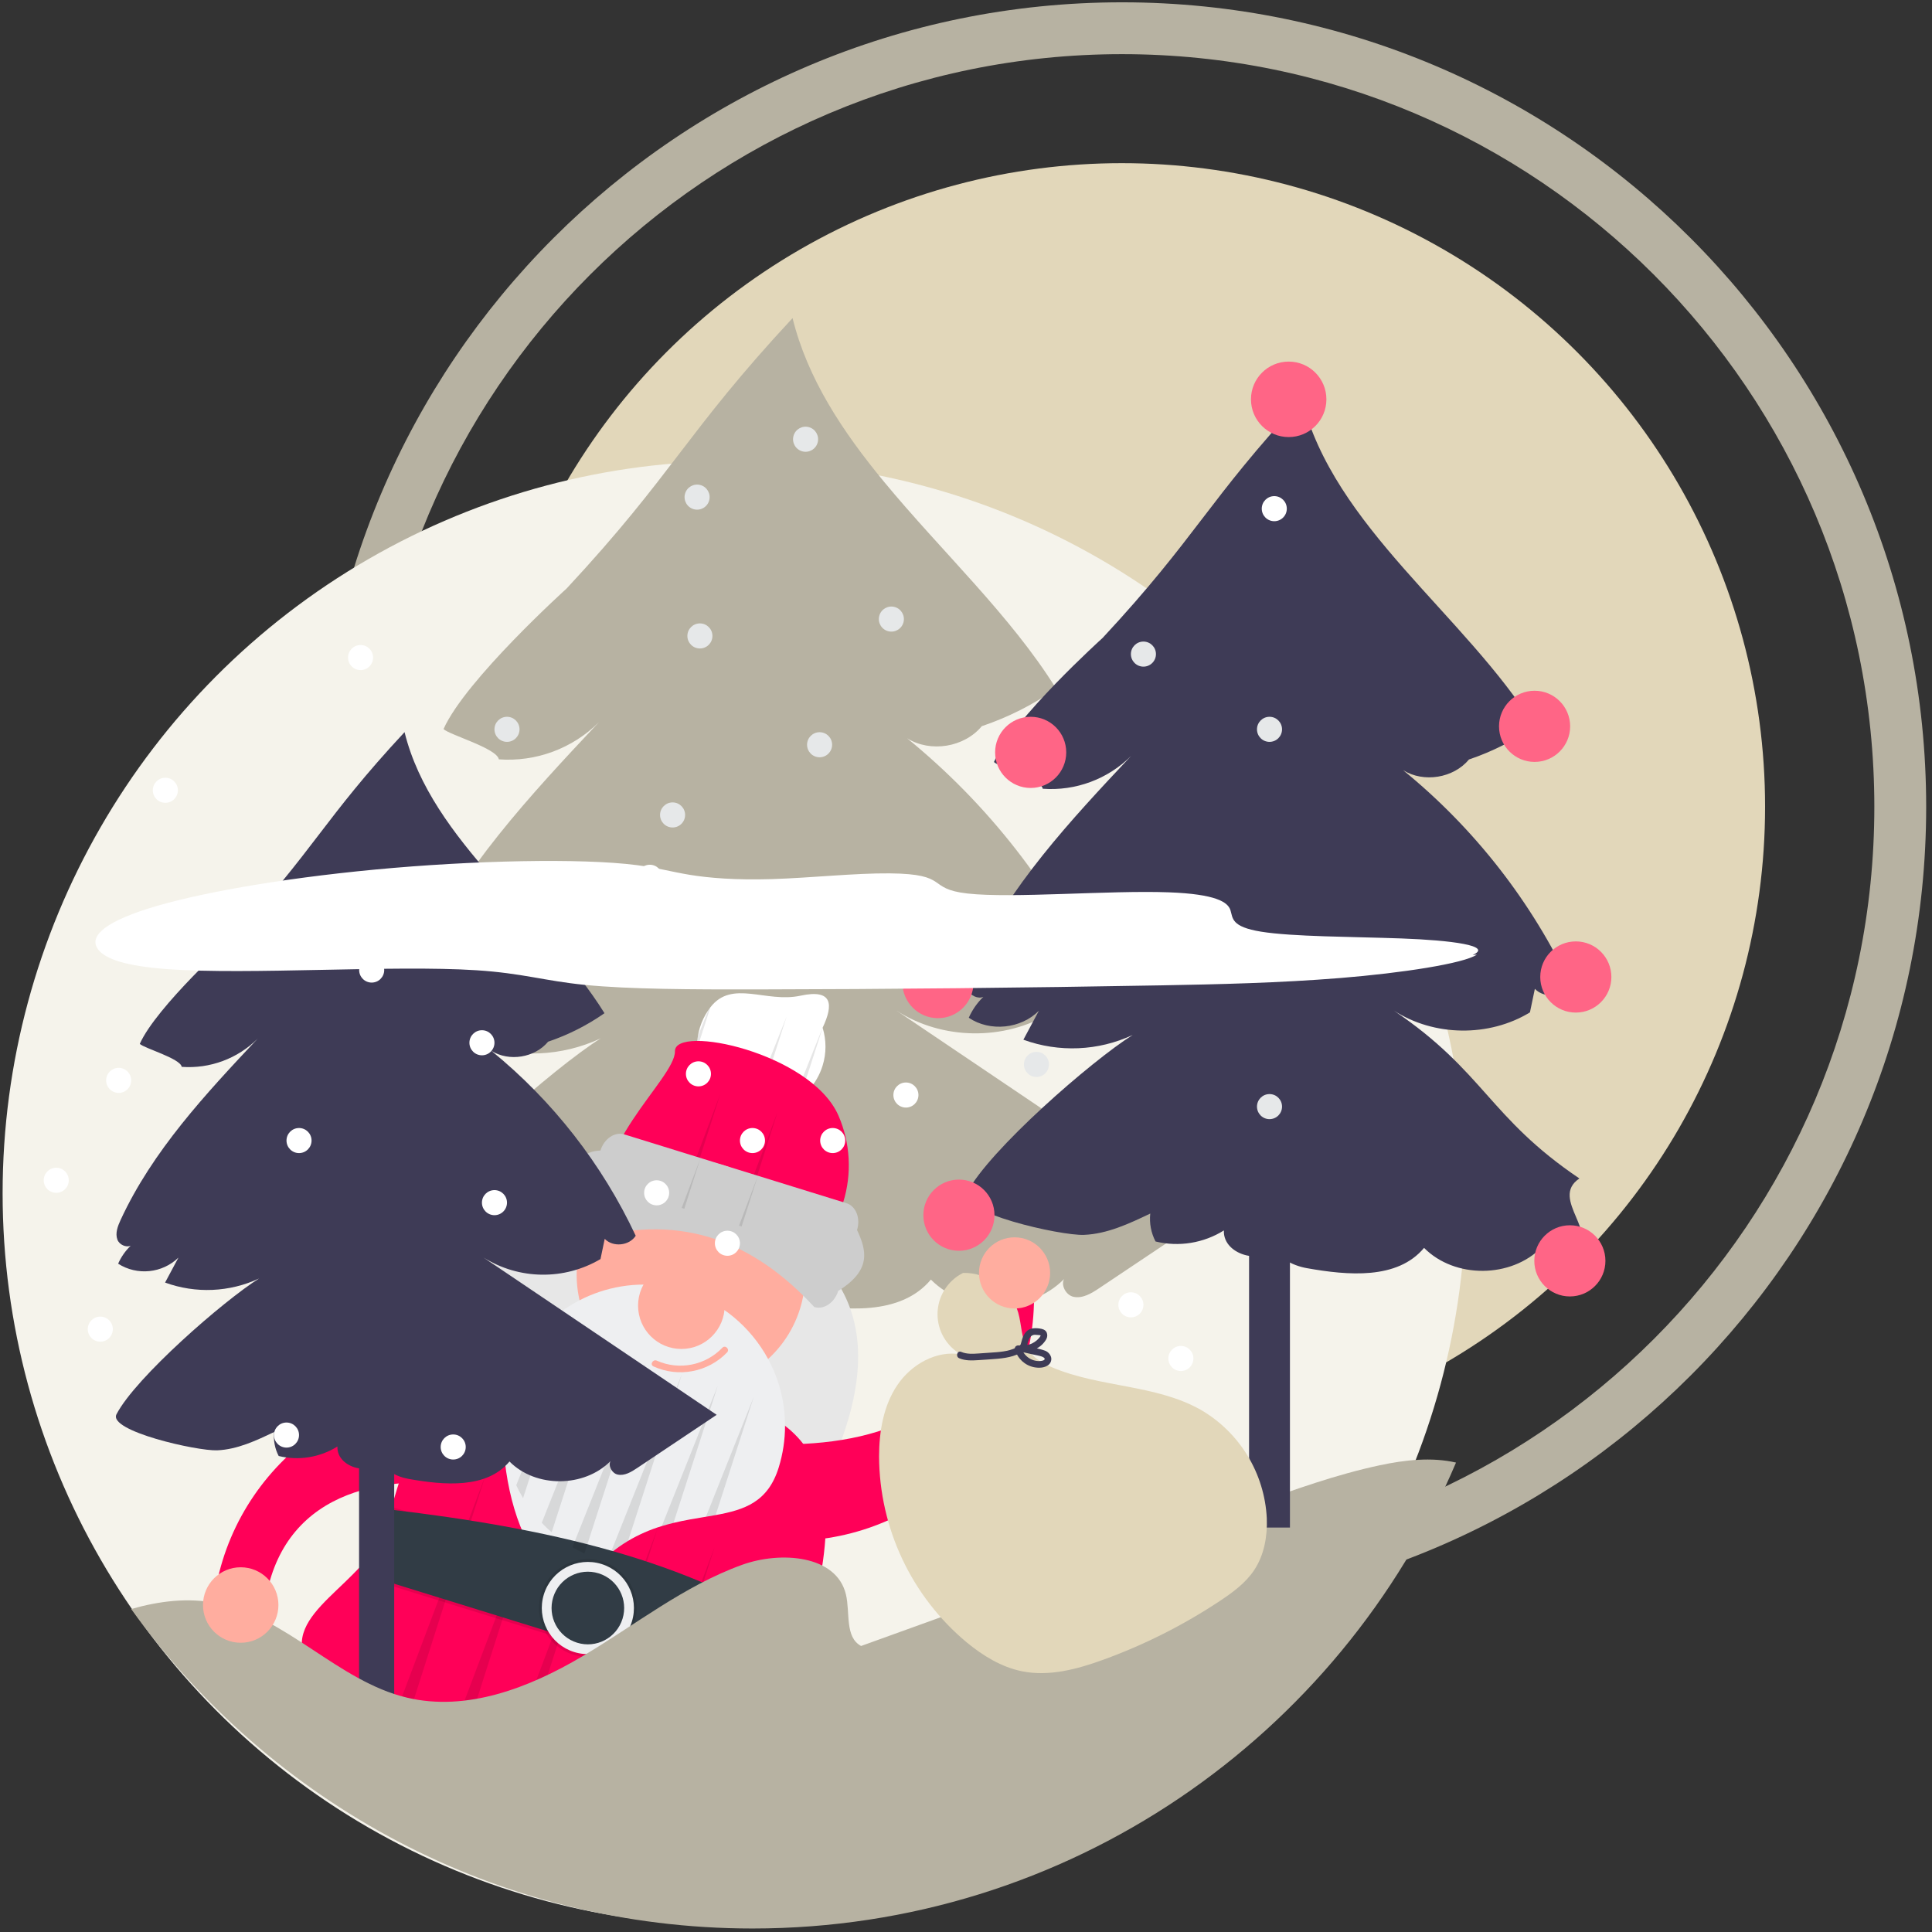 <?xml version="1.0" encoding="UTF-8" standalone="no"?> <svg xmlns="http://www.w3.org/2000/svg" xmlns:xlink="http://www.w3.org/1999/xlink" xmlns:serif="http://www.serif.com/" width="100%" height="100%" viewBox="0 0 1080 1080" version="1.1" xml:space="preserve" style="fill-rule:evenodd;clip-rule:evenodd;stroke-linejoin:round;stroke-miterlimit:2;"><rect x="0" y="0" width="1080" height="1080" fill="#333333" stroke="none"/> <g transform="matrix(1,0,0,1,-6276.99,0)"> <g id="Tavola-da-disegno3" serif:id="Tavola da disegno3" transform="matrix(0.562,0,0,1,5164.26,0)"> <rect x="1978.19" y="0" width="1920" height="1080" style="fill:none;"></rect> <g transform="matrix(0.962,0,0,0.533,1661.05,451)"> <g transform="matrix(2.107,0,0,2.138,-1508.76,-896.977)"> <circle cx="1423.9" cy="419.486" r="315.675" style="fill:rgb(226,215,186);"></circle> </g> <g transform="matrix(2.634,0,0,2.673,-2258.96,-1121.22)"> <path d="M1423.9,103.811C1598.13,103.811 1739.58,245.26 1739.58,419.486C1739.58,593.712 1598.13,735.161 1423.9,735.161C1249.68,735.161 1108.23,593.712 1108.23,419.486C1108.23,245.26 1249.68,103.811 1423.9,103.811ZM1423.9,124.155C1260.9,124.155 1128.57,256.488 1128.57,419.486C1128.57,582.484 1260.9,714.818 1423.9,714.818C1586.9,714.818 1719.23,582.484 1719.23,419.486C1719.23,256.488 1586.9,124.155 1423.9,124.155Z" style="fill:rgb(183,178,162);"></path> </g> </g> <g transform="matrix(1.024,0,0,1.024,-129.36,13.22)"> <g transform="matrix(3.934,0,0,2.213,-1782.7,-678.913)"> <circle cx="1158.06" cy="595.318" r="180.656" style="fill:rgb(245,243,235);"></circle> </g> <g transform="matrix(2.155,0,0,1.212,2152.57,160.748)"> <g transform="matrix(1,0,0,1,-259.688,-87.328)"> <path d="M620.799,399.263C641.323,412.543 669.471,412.922 690.344,400.198C691.18,396.195 692.016,392.191 692.852,388.187C697.773,393.298 707.449,392.334 711.264,386.352C691.305,343.79 662.008,306.27 625.555,276.587C636.085,283.138 651.29,280.674 659.212,271.132C671.124,267.109 682.404,261.413 692.713,254.215C672.224,221.295 640.965,192.297 615.183,161.087C596.479,138.445 580.657,114.64 573.92,87.328C525.713,139.097 520.302,157.329 472.094,209.098C472.094,209.098 426.448,250.288 416.596,272.423C419.016,274.966 440.689,281.069 441.523,286.068C458.293,287.299 474.793,281.164 486.686,269.277C455.7,302.208 424.186,335.909 405.21,376.951C403.501,380.647 401.878,384.867 403.31,388.679C404.453,391.722 408.553,393.477 411.193,392.268C408.039,395.31 405.506,398.937 403.736,402.946C414.527,410.239 430.44,408.636 439.559,399.338C436.916,404.276 434.273,409.214 431.63,414.152C449.813,420.781 469.907,419.912 487.45,411.737C466.514,424.872 414.164,470.409 402.76,492.336C397.594,502.269 450.637,514.243 462.568,513.752C474.499,513.261 485.651,508.019 496.427,502.874C495.902,507.787 496.842,512.747 499.128,517.127C511.044,520.019 523.638,517.983 534.036,511.483C533.393,524.771 556.296,530.031 561.515,517.793C559.557,524.987 569.077,529.441 576.418,530.744C597.364,534.463 622.641,536.723 636.27,520.389C651.958,536.207 680.705,535.907 696.302,520.144C694.767,522.864 697.116,527.44 700.591,528.161C704.687,529.011 708.672,526.578 712.149,524.253C727.891,513.729 743.632,503.204 759.374,492.68C713.183,461.541 666.991,430.402 620.799,399.263Z" style="fill:rgb(183,178,162);fill-rule:nonzero;"></path> </g> <g transform="matrix(1,0,0,1,-259.688,-87.328)"> <path d="M443.069,571.676L437.509,614.924C390.733,605.601 346.158,615.382 336.836,662.158L314.279,657.662C326.081,598.789 384.17,560.007 443.069,571.676Z" style="fill:rgb(255,0,88);fill-rule:nonzero;"></path> </g> <rect x="287.208" y="403.58" width="20.875" height="172.217" style="fill:rgb(241,242,242);"></rect> <g transform="matrix(1,0,0,1,-259.688,-87.328)"> <path d="M587.456,424.032C586.822,426.081 585.964,428.053 584.898,429.914C582.966,433.278 580.37,436.215 577.269,438.546C576.225,439.326 575.131,440.036 573.994,440.673C568.993,443.489 563.265,444.753 557.543,444.303C556.514,444.223 555.489,444.081 554.477,443.877C553.385,443.679 552.306,443.414 551.247,443.082C547.782,442.014 544.548,440.303 541.716,438.039C540.904,437.395 540.13,436.704 539.398,435.971C534.161,430.757 531.108,423.735 530.866,416.349C530.83,415.29 530.856,414.23 530.943,413.175C531.006,412.362 531.105,411.55 531.242,410.734C531.459,409.429 531.764,408.14 532.154,406.875C532.999,404.138 534.245,401.54 535.853,399.168C536.175,398.687 536.517,398.222 536.87,397.761C546.636,385.103 561.847,395.906 577.473,392.525C592.185,389.341 592.326,396.683 587.465,406.954C589.188,412.516 589.185,418.471 587.456,424.032Z" style="fill:white;fill-rule:nonzero;"></path> </g> <g transform="matrix(1,0,0,1,-259.688,-87.328)"> <path d="M536.872,397.803L530.868,416.392C530.832,415.333 530.858,414.273 530.945,413.217C531.008,412.405 531.108,411.593 531.245,410.777L535.87,399.215C536.201,398.721 536.52,398.265 536.872,397.803Z" style="fill-opacity:0.1;fill-rule:nonzero;"></path> </g> <g transform="matrix(1,0,0,1,-259.688,-87.328)"> <path d="M571.255,401.89L557.549,444.336C556.519,444.256 555.495,444.114 554.482,443.911L571.255,401.89Z" style="fill-opacity:0.1;fill-rule:nonzero;"></path> </g> <g transform="matrix(1,0,0,1,-259.688,-87.328)"> <path d="M587.488,406.914L587.473,406.961L577.262,438.57C576.218,439.35 575.123,440.06 573.986,440.697L587.452,406.945L587.488,406.914Z" style="fill-opacity:0.1;fill-rule:nonzero;"></path> </g> <g transform="matrix(1,0,0,1,-259.688,-87.328)"> <path d="M596.76,485.512C592.773,498.47 584.194,509.54 572.639,516.632C571.116,517.564 569.561,518.428 567.963,519.21C559.773,523.252 550.714,525.222 541.585,524.945C540.083,524.91 538.569,524.797 537.064,524.619C529.484,523.769 522.155,521.385 515.525,517.613C514.223,516.88 512.961,516.087 511.738,515.253C504.395,510.25 498.351,503.566 494.11,495.758C493.307,494.311 492.577,492.813 491.919,491.285C479.567,462.927 521.138,429.93 520.901,417.572C520.665,405.215 582.262,418.196 594.614,446.554C599.974,458.86 600.736,472.692 596.76,485.512Z" style="fill:rgb(255,0,88);fill-rule:nonzero;"></path> </g> <g transform="matrix(1,0,0,1,-259.688,-87.328)"> <path d="M541.354,436.77L515.5,517.626C514.198,516.894 512.936,516.1 511.712,515.266L541.354,436.77Z" style="fill-opacity:0.1;fill-rule:nonzero;"></path> </g> <g transform="matrix(1,0,0,1,-259.688,-87.328)"> <path d="M567.203,444.769L541.559,524.963C540.057,524.928 538.542,524.815 537.038,524.637L567.203,444.769Z" style="fill-opacity:0.1;fill-rule:nonzero;"></path> </g> <g transform="matrix(1,0,0,1,-259.688,-87.328)"> <path d="M538.599,484.002C587.637,501.632 619.119,530.831 595.417,594.129C578.296,639.854 532.141,667.09 486.327,652.912C440.512,638.733 417.801,590.186 429.508,542.785C447.684,469.197 492.63,467.476 538.599,484.002Z" style="fill:rgb(231,231,231);fill-rule:nonzero;"></path> </g> <g transform="matrix(1,0,0,1,-259.688,-87.328)"> <path d="M577.497,690.349C570.32,713.679 554.659,733.495 533.619,745.867C531.331,747.229 528.982,748.491 526.574,749.655C518.581,753.539 510.099,756.322 501.358,757.927C498.992,758.367 496.602,758.716 494.187,758.974C487.025,759.745 479.8,759.719 472.644,758.897C470.339,758.634 468.035,758.286 465.733,757.853C462.006,757.151 458.322,756.233 454.701,755.103C451.864,754.225 449.1,753.234 446.409,752.129C444.264,751.245 442.162,750.291 440.108,749.284C433.849,746.192 427.943,742.434 422.492,738.074C420.663,736.632 418.893,735.123 417.182,733.547C411.193,728.024 405.916,721.776 401.477,714.945C400.135,712.897 356.426,695.737 355.251,693.59C342.367,670.268 382.007,657.762 389.917,632.32C390.796,629.482 391.788,626.717 392.893,624.023C422.564,517.132 463.413,559.659 512.712,567.566C568.224,576.469 607.699,588.142 579.697,681.833C579.105,684.672 578.372,687.511 577.497,690.349Z" style="fill:rgb(255,0,88);fill-rule:nonzero;"></path> </g> <g transform="matrix(1,0,0,1,-259.688,-87.328)"> <path d="M435.406,608.844L401.492,714.929C400.151,712.881 398.893,710.783 397.718,708.637L435.406,608.844Z" style="fill-opacity:0.1;fill-rule:nonzero;"></path> </g> <g transform="matrix(1,0,0,1,-259.688,-87.328)"> <path d="M461.255,616.844L422.49,738.079C420.662,736.634 418.893,735.123 417.182,733.547L461.255,616.844Z" style="fill-opacity:0.1;fill-rule:nonzero;"></path> </g> <path d="M186.717,664.799L227.419,537.505L180.42,661.955L186.717,664.799Z" style="fill-opacity:0.1;fill-rule:nonzero;"></path> <path d="M212.967,671.551L253.263,545.503L206.056,670.507L212.967,671.551Z" style="fill-opacity:0.1;fill-rule:nonzero;"></path> <g transform="matrix(1,0,0,1,-259.688,-87.328)"> <path d="M538.797,640.841L501.366,757.919C499,758.359 496.609,758.708 494.195,758.966L538.797,640.841Z" style="fill-opacity:0.1;fill-rule:nonzero;"></path> </g> <g transform="matrix(1,0,0,1,-259.688,-87.328)"> <path d="M564.646,648.84L533.627,745.859C531.338,747.221 528.99,748.483 526.581,749.646L564.646,648.84Z" style="fill-opacity:0.1;fill-rule:nonzero;"></path> </g> <g transform="matrix(1,0,0,1,-259.688,-87.328)"> <path d="M577.286,533.518C570.61,555 550.596,569.738 528.101,569.738C499.845,569.738 476.594,546.487 476.594,518.231C476.594,489.975 499.845,466.724 528.101,466.724C556.356,466.724 579.607,489.975 579.607,518.231C579.607,518.699 579.601,519.168 579.588,519.636C579.459,524.347 578.685,529.018 577.286,533.518Z" style="fill:rgb(255,173,159);fill-rule:nonzero;"></path> </g> <g transform="matrix(1,0,0,1,-259.688,-87.328)"> <path d="M498.113,455.005L598.18,485.973C602.486,487.305 604.636,492.719 602.982,498.064C607.19,507.06 609.744,516.089 594.496,525.485C592.842,530.83 588.01,534.083 583.703,532.751C556.892,503.675 524.55,490.449 483.636,501.783C479.33,500.45 477.18,495.036 478.834,489.691C473.77,472.976 475.444,462.727 487.32,462.27C488.974,456.925 493.806,453.672 498.113,455.005Z" style="fill:rgb(205,205,205);fill-rule:nonzero;"></path> </g> <g transform="matrix(1,0,0,1,-259.688,-87.328)"> <path d="M567.688,604.978C562.861,620.576 552.364,624.08 539.242,626.463C537.817,626.718 536.364,626.966 534.881,627.207C530.229,627.982 525.314,628.758 520.25,629.982C518.507,630.405 516.744,630.875 514.969,631.42C509.655,633.016 504.555,635.254 499.783,638.085C496.999,639.749 494.345,641.62 491.842,643.683L491.834,643.691C490.613,644.695 489.4,645.754 488.187,646.902C455.614,677.662 435.886,600.932 446.263,567.401C454.477,540.858 479.19,522.637 506.975,522.637C541.839,522.637 570.528,551.325 570.528,586.19C570.528,592.559 569.571,598.893 567.688,604.978L567.688,604.978Z" style="fill:rgb(238,239,241);fill-rule:nonzero;"></path> </g> <g transform="matrix(1,0,0,1,-259.688,-87.328)"> <path d="M577.868,689.15C575.62,696.437 572.531,703.437 568.664,710.01L386.155,653.528C386.676,645.921 388.081,638.399 390.342,631.117C391.22,628.279 392.213,625.512 393.32,622.815L580.105,680.619C579.489,683.465 578.744,686.308 577.868,689.15Z" style="fill-opacity:0.1;fill-rule:nonzero;"></path> </g> <g transform="matrix(1,0,0,1,-259.688,-87.328)"> <path d="M577.124,691.553C574.876,698.841 571.786,705.843 567.919,712.417L385.41,655.936C385.932,648.327 387.337,640.804 389.599,633.52C390.477,630.682 391.469,627.915 392.576,625.218L579.361,683.022C578.746,685.868 578,688.711 577.124,691.553Z" style="fill-opacity:0.1;fill-rule:nonzero;"></path> </g> <g transform="matrix(1,0,0,1,-259.688,-87.328)"> <path d="M577.497,690.349C575.248,697.638 572.159,704.639 568.292,711.213L385.782,654.732C386.304,647.123 387.71,639.6 389.971,632.316C390.849,629.478 391.841,626.712 392.947,624.019C461.405,632.161 526.763,645.869 579.732,681.823C579.117,684.668 578.372,687.511 577.497,690.349Z" style="fill:rgb(49,60,69);fill-rule:nonzero;"></path> </g> <g transform="matrix(0.296,-0.955,0.955,0.296,-558.497,843.289)"> <circle cx="481.676" cy="667.94" r="22.023" style="fill-opacity:0.1;"></circle> </g> <g transform="matrix(0.296,-0.955,0.955,0.296,-558.497,843.29)"> <circle cx="481.676" cy="667.94" r="20.763" style="fill:rgb(238,239,241);"></circle> </g> <g transform="matrix(0.296,-0.955,0.955,0.296,-558.497,843.289)"> <circle cx="481.676" cy="667.94" r="16.362" style="fill:rgb(49,60,69);"></circle> </g> <g transform="matrix(1,0,0,1,-259.688,-87.328)"> <path d="M475.296,548.061L452.448,618.829C451.321,616.95 450.292,615.014 449.365,613.028L475.296,548.061Z" style="fill-opacity:0.1;fill-rule:nonzero;"></path> </g> <g transform="matrix(1,0,0,1,-259.688,-87.328)"> <path d="M491.524,553.083L465.333,634.213C463.767,632.865 462.274,631.435 460.859,629.928L491.524,553.083Z" style="fill-opacity:0.1;fill-rule:nonzero;"></path> </g> <g transform="matrix(1,0,0,1,-259.688,-87.328)"> <path d="M507.757,558.107L480.095,643.77C478.247,642.915 476.444,641.967 474.692,640.93L507.757,558.107Z" style="fill-opacity:0.1;fill-rule:nonzero;"></path> </g> <g transform="matrix(1,0,0,1,-259.688,-87.328)"> <path d="M523.984,563.129L499.783,638.085C496.999,639.749 494.345,641.62 491.842,643.683L523.984,563.129Z" style="fill-opacity:0.1;fill-rule:nonzero;"></path> </g> <g transform="matrix(1,0,0,1,-259.688,-87.328)"> <path d="M540.217,568.152L520.25,629.982C518.507,630.405 516.744,630.875 514.969,631.42L540.217,568.152Z" style="fill-opacity:0.1;fill-rule:nonzero;"></path> </g> <g transform="matrix(1,0,0,1,-259.688,-87.328)"> <path d="M556.445,573.174L539.242,626.463C537.817,626.718 536.364,626.966 534.881,627.207L556.445,573.174Z" style="fill-opacity:0.1;fill-rule:nonzero;"></path> </g> <path d="M265.429,401.149L272.712,378.377L264.249,400.784L265.429,401.149Z" style="fill-opacity:0.1;fill-rule:nonzero;"></path> <path d="M298.556,386.375L291.273,409.147L290.093,408.782L298.556,386.375Z" style="fill-opacity:0.1;fill-rule:nonzero;"></path> <circle cx="264.116" cy="444.787" r="19.526" style="fill:rgb(255,173,159);"></circle> <g transform="matrix(1,0,0,1,-259.688,-87.328)"> <path d="M434.587,510.442C450.633,520.508 471.033,520.782 487.344,511.151C487.978,508.114 488.612,505.077 489.246,502.04C492.979,505.917 500.32,505.185 503.214,500.647C488.073,468.36 465.848,439.897 438.194,417.38C446.183,422.35 457.717,420.48 463.727,413.242C472.763,410.19 481.32,405.869 489.141,400.408C462.321,357.318 411.18,323.086 399.024,273.808C362.455,313.08 358.349,326.911 321.78,366.183C321.78,366.183 287.152,397.429 279.678,414.221C281.515,416.15 297.956,420.78 298.588,424.572C311.31,425.506 323.827,420.852 332.849,411.834C309.343,436.816 285.436,462.381 271.041,493.516C269.745,496.319 268.514,499.521 269.6,502.413C270.467,504.721 273.577,506.052 275.58,505.135C273.187,507.443 271.266,510.194 269.923,513.236C278.493,518.708 289.792,517.57 297.098,510.499C295.093,514.244 293.088,517.99 291.083,521.736C304.877,526.766 320.121,526.106 333.429,519.905C317.546,529.869 277.833,564.413 269.183,581.047C265.264,588.582 305.502,597.666 314.553,597.293C323.604,596.921 332.064,592.944 340.238,589.041C339.84,592.768 340.553,596.53 342.287,599.853C351.327,602.047 360.881,600.502 368.769,595.572C368.281,605.652 385.655,609.642 389.614,600.359C388.129,605.816 395.35,609.195 400.919,610.184C416.809,613.004 435.984,614.719 446.323,602.328C458.224,614.328 480.032,614.1 491.863,602.142C490.699,604.205 492.481,607.677 495.117,608.224C498.224,608.869 501.247,607.022 503.885,605.259C515.827,597.275 527.768,589.292 539.71,581.308C504.669,557.686 469.628,534.064 434.587,510.442Z" style="fill:rgb(62,59,86);fill-rule:nonzero;"></path> </g> <rect x="118.836" y="492.635" width="15.836" height="130.644" style="fill:rgb(62,59,86);"></rect> <g transform="matrix(1,0,0,1,-259.688,-87.328)"> <path d="M872.966,602.812C820.576,726.162 698.316,812.672 555.846,812.672C440.446,812.672 338.296,755.912 275.806,668.772C288.486,665.182 301.276,663.562 314.406,666.122C345.896,672.272 368.866,701.232 400.076,708.682C427.056,715.122 455.196,704.262 479.066,690.142C502.946,676.012 525.046,658.282 551.146,648.872C568.456,642.632 593.746,644.362 597.986,662.272C599.916,670.442 597.406,681.442 604.806,685.422C663.456,664.272 722.106,643.118 780.756,621.962C799.766,615.112 818.846,608.232 838.616,604.022C849.856,601.632 861.986,600.262 872.966,602.812Z" style="fill:rgb(183,178,162);fill-rule:nonzero;"></path> </g> <g transform="matrix(1,0,0,1,-259.688,-87.328)"> <path d="M844.912,399.21C863.025,410.93 887.867,411.264 906.289,400.035C907.026,396.502 907.764,392.968 908.502,389.435C912.845,393.946 921.385,393.094 924.752,387.815C907.137,350.252 881.28,317.138 849.109,290.942C858.402,296.724 871.822,294.549 878.813,286.128C889.326,282.577 899.281,277.55 908.38,271.197C877.178,221.067 817.681,181.241 803.539,123.912C760.994,169.6 756.218,185.691 713.672,231.38C713.672,231.38 673.387,267.731 664.692,287.267C666.828,289.512 685.956,294.897 686.691,299.31C701.492,300.396 716.054,294.982 726.55,284.49C699.204,313.553 671.391,343.296 654.644,379.518C653.136,382.78 651.703,386.504 652.967,389.868C653.975,392.554 657.594,394.103 659.924,393.036C657.14,395.721 654.905,398.922 653.343,402.46C662.866,408.897 676.91,407.482 684.959,399.276C682.626,403.634 680.293,407.992 677.961,412.349C694.008,418.201 711.742,417.434 727.225,410.219C708.747,421.811 662.546,461.999 652.481,481.351C647.922,490.118 694.736,500.685 705.265,500.252C715.795,499.819 725.637,495.192 735.147,490.651C734.683,494.987 735.513,499.364 737.531,503.23C748.048,505.782 759.162,503.986 768.339,498.249C767.772,509.977 787.985,514.619 792.591,503.818C790.863,510.168 799.264,514.098 805.743,515.249C824.229,518.53 846.537,520.525 858.566,506.11C872.411,520.07 897.782,519.805 911.547,505.893C910.192,508.294 912.265,512.332 915.333,512.969C918.947,513.719 922.464,511.571 925.533,509.519C939.426,500.231 914.692,484.134 928.585,474.846C887.819,447.364 885.678,426.691 844.912,399.21Z" style="fill:rgb(62,59,86);fill-rule:nonzero;"></path> </g> <rect x="520.001" y="392.763" width="18.423" height="151.99" style="fill:rgb(62,59,86);"></rect> <circle cx="31.514" cy="212.67" r="5.647" style="fill:white;"></circle> <circle cx="10.471" cy="343.337" r="5.647" style="fill:white;"></circle> <g transform="matrix(1,0,0,1,-40.013,-49.692)"> <circle cx="22.346" cy="438.025" r="5.647" style="fill:white;"></circle> </g> <circle cx="472.38" cy="151.337" r="5.647" style="fill:rgb(230,232,233);"></circle> <circle cx="91.769" cy="370.443" r="5.647" style="fill:white;"></circle> <circle cx="179.863" cy="398.41" r="5.647" style="fill:white;"></circle> <circle cx="501.794" cy="287.996" r="5.647" style="fill:white;"></circle> <circle cx="529.212" cy="185.22" r="5.647" style="fill:rgb(230,232,233);"></circle> <circle cx="427.204" cy="282.349" r="5.647" style="fill:white;"></circle> <circle cx="174.216" cy="326.396" r="5.647" style="fill:white;"></circle> <circle cx="185.51" cy="185.22" r="5.647" style="fill:rgb(230,232,233);"></circle> <circle cx="326.412" cy="192.16" r="5.647" style="fill:rgb(230,232,233);"></circle> <g transform="matrix(-0.965,-0.262,0.262,-0.965,535.839,351.584)"> <circle cx="326.412" cy="192.16" r="5.647" style="fill:rgb(230,232,233);"></circle> </g> <circle cx="365.322" cy="349.937" r="5.647" style="fill:white;"></circle> <circle cx="424.158" cy="336.149" r="5.647" style="fill:rgb(230,232,233);"></circle> <circle cx="466.733" cy="444.434" r="5.647" style="fill:white;"></circle> <g transform="matrix(1,0,0,1,50.759,-5.805)"> <circle cx="438.498" cy="474.405" r="5.647" style="fill:white;"></circle> </g> <circle cx="296.158" cy="370.443" r="5.647" style="fill:white;"></circle> <circle cx="529.212" cy="355.153" r="5.647" style="fill:rgb(230,232,233);"></circle> <circle cx="664.596" cy="424.628" r="16.029" style="fill:rgb(255,101,134);"></circle> <circle cx="389.218" cy="404.057" r="16.029" style="fill:rgb(255,101,134);"></circle> <circle cx="379.763" cy="299.29" r="16.029" style="fill:rgb(255,101,134);"></circle> <g transform="matrix(1,0,0,1,2.681,3.125)"> <circle cx="664.596" cy="293.643" r="16.029" style="fill:rgb(255,101,134);"></circle> </g> <circle cx="648.692" cy="183.869" r="16.029" style="fill:rgb(255,101,134);"></circle> <circle cx="86.122" cy="503.093" r="5.647" style="fill:white;"></circle> <circle cx="161.265" cy="508.468" r="5.647" style="fill:white;"></circle> <g transform="matrix(1,0,0,1,-154.061,-371.582)"> <circle cx="273.57" cy="524.473" r="5.647" style="fill:white;"></circle> </g> <circle cx="249.886" cy="251.855" r="5.647" style="fill:white;"></circle> <circle cx="260.149" cy="223.783" r="5.647" style="fill:rgb(230,232,233);"></circle> <g transform="matrix(-0.965,-0.262,0.262,-0.965,512.509,338.668)"> <circle cx="260.149" cy="223.783" r="5.647" style="fill:rgb(230,232,233);"></circle> </g> <circle cx="124.522" cy="293.643" r="5.647" style="fill:white;"></circle> <g transform="matrix(1,0,0,1,-259.688,-87.328)"> <path d="M880.428,374.194C890.069,369.99 870.516,367.542 848.332,366.738C826.147,365.933 799.311,365.978 785.134,363.689C771.423,361.476 772.433,357.54 771.28,353.974C770.127,350.408 764.855,346.752 743.461,345.959C716.8,344.972 672.835,348.774 652.709,346.491C633.928,344.361 645.092,337.679 617.705,337.424C602.067,337.278 581.921,339.48 564.52,340.012C548.183,340.511 536.097,339.478 527.616,338.088C519.135,336.698 513.227,334.937 503.682,333.709C478.621,330.487 429.591,331.57 385.829,335.7C342.067,339.83 304.556,346.598 283.4,353.302C262.245,360.005 256.4,366.606 261.328,372.203C264.474,375.777 272.527,379.118 292.06,380.555C328.596,383.241 393.644,378.617 431.397,381.061C452.439,382.423 461.774,385.8 480.235,387.648C500.069,389.633 529.105,389.739 557.632,389.692C617.029,389.594 677.946,388.983 740.062,387.864C766.007,387.397 793.192,386.789 820.799,384.561C848.407,382.334 876.566,378.035 882.39,374.006" style="fill:white;fill-rule:nonzero;"></path> </g> <circle cx="421.557" cy="195.601" r="16.029" style="fill:rgb(255,101,134);"></circle> <circle cx="271.805" cy="340.396" r="5.647" style="fill:white;"></circle> <circle cx="531.362" cy="85.831" r="5.647" style="fill:white;"></circle> <circle cx="284.864" cy="416.697" r="5.647" style="fill:white;"></circle> <circle cx="392.482" cy="508.74" r="5.647" style="fill:white;"></circle> <circle cx="438.498" cy="589.795" r="5.647" style="fill:white;"></circle> <g transform="matrix(1,0,0,1,-298.925,-136.751)"> <circle cx="301.117" cy="592.138" r="5.647" style="fill:white;"></circle> </g> <g transform="matrix(1,0,0,1,109.572,-246.926)"> <circle cx="143.394" cy="640.906" r="5.647" style="fill:white;"></circle> </g> <circle cx="332.322" cy="370.443" r="5.647" style="fill:white;"></circle> <g transform="matrix(1,0,0,1,15.236,-101.321)"> <circle cx="257.227" cy="244.475" r="5.647" style="fill:rgb(230,232,233);"></circle> </g> <g transform="matrix(-0.965,-0.262,0.262,-0.965,542.938,438.875)"> <circle cx="257.227" cy="244.475" r="5.647" style="fill:rgb(230,232,233);"></circle> </g> <g transform="matrix(1,0,0,1,-259.688,-87.328)"> <path d="M573.251,638.09L570.251,594.59C617.947,594.59 659.751,576.286 659.751,528.59L682.751,528.59C682.683,588.634 633.295,638.022 573.251,638.09Z" style="fill:rgb(255,0,88);fill-rule:nonzero;"></path> </g> <g transform="matrix(1,0,0,1,6.296,1.269)"> <g transform="matrix(1,0,0,1,-259.688,-87.328)"> <path d="M781.382,626.664C780.398,606.365 769.14,587.907 751.543,577.739C731.257,566.303 706.039,567.763 684.612,558.642C680.438,556.865 676.256,554.536 673.796,550.724C670.633,545.821 670.933,539.522 669.31,533.917C666.254,523.365 655.361,515.843 644.471,516.123C637.431,519.635 632.964,526.855 632.964,534.723C632.964,542.187 636.984,549.099 643.472,552.79C632.425,550.88 621.11,557.352 614.843,566.648C608.577,575.944 606.639,587.538 606.61,598.749C606.756,631.167 621.27,661.907 646.211,682.617C653.503,688.585 661.796,693.681 671.032,695.545C683.269,698.015 695.901,694.617 707.637,690.362C726.183,683.636 743.863,674.726 760.302,663.821C766.087,659.983 771.838,655.772 775.685,649.992C780.193,643.217 781.69,634.795 781.382,626.664Z" style="fill:rgb(226,215,186);fill-rule:nonzero;"></path> </g> <g transform="matrix(1,0,0,1,-259.688,-87.328)"> <path d="M642.728,554.546C645.46,555.706 648.41,555.603 651.311,555.407C654.216,555.21 657.126,555.043 660.025,554.783C664.719,554.361 669.574,553.457 673.121,550.106C674.526,548.779 672.515,546.553 671.109,547.88C667.97,550.846 663.526,551.511 659.383,551.849C656.815,552.058 654.243,552.214 651.673,552.391C648.95,552.578 646.205,552.778 643.635,551.687C641.859,550.932 640.964,553.797 642.728,554.546Z" style="fill:rgb(62,59,86);fill-rule:nonzero;"></path> </g> <g transform="matrix(1,0,0,1,-259.688,-87.328)"> <path d="M672.701,550.918C673.552,548.983 673.51,546.404 674.972,544.777C675.495,544.234 676.231,543.947 676.983,543.991C677.462,543.997 677.941,544.032 678.417,544.095C678.772,544.095 679.125,544.152 679.462,544.265C679.5,544.287 679.463,544.228 679.453,544.211C679.434,544.182 679.392,544.48 679.372,544.527C679.194,544.885 678.965,545.214 678.692,545.505C678.124,546.158 677.47,546.731 676.748,547.208C675.263,548.199 673.535,548.766 671.752,548.85C671.011,548.834 670.362,549.365 670.23,550.094C670.095,550.827 670.531,551.554 671.242,551.779L675.599,552.756C677.008,553.071 678.471,553.305 679.846,553.746C680.346,553.907 681.629,554.482 681.169,555.145C680.777,555.71 679.525,555.792 678.955,555.814C675.206,555.945 671.824,553.484 670.796,549.876C670.331,548.006 667.402,548.657 667.869,550.537C668.97,554.642 672.322,557.777 676.492,558.601C678.624,559.008 681.26,558.957 683.018,557.506C684.045,556.67 684.486,555.301 684.14,554.022C683.727,552.716 682.745,551.663 681.47,551.161C680.037,550.638 678.557,550.255 677.05,550.018L672.148,548.919L671.638,551.849C673.691,551.786 675.699,551.238 677.499,550.25C679.342,549.306 680.879,547.857 681.931,546.073C682.51,545.111 682.589,543.925 682.143,542.894C681.535,541.673 680.204,541.326 678.967,541.153C676.826,540.853 674.507,540.915 672.921,542.605C670.96,544.694 670.941,547.51 669.841,550.011C669.598,550.796 670.037,551.642 670.818,551.894C671.601,552.124 672.437,551.69 672.701,550.918L672.701,550.918Z" style="fill:rgb(62,59,86);fill-rule:nonzero;"></path> </g> </g> <g transform="matrix(1,0,0,1,127.293,-397.678)"> <circle cx="410.563" cy="434.261" r="17" style="fill:rgb(255,101,134);"></circle> </g> <g transform="matrix(1,0,0,1,-259.688,-87.328)"> <path d="M511.21,559.496C522.461,564.642 535.815,562.109 544.401,553.202C545.736,551.807 543.618,549.682 542.28,551.081C534.667,559.054 522.793,561.394 512.724,556.906C510.979,556.115 509.452,558.7 511.21,559.496L511.21,559.496Z" style="fill:rgb(255,173,159);fill-rule:nonzero;"></path> </g> <circle cx="65.482" cy="579.642" r="17" style="fill:rgb(255,173,159);"></circle> <g transform="matrix(1,0,0,1,25.073,25.999)"> <circle cx="389.218" cy="404.057" r="16.029" style="fill:rgb(255,173,159);"></circle> </g> </g> </g> </g> </g> </svg> 